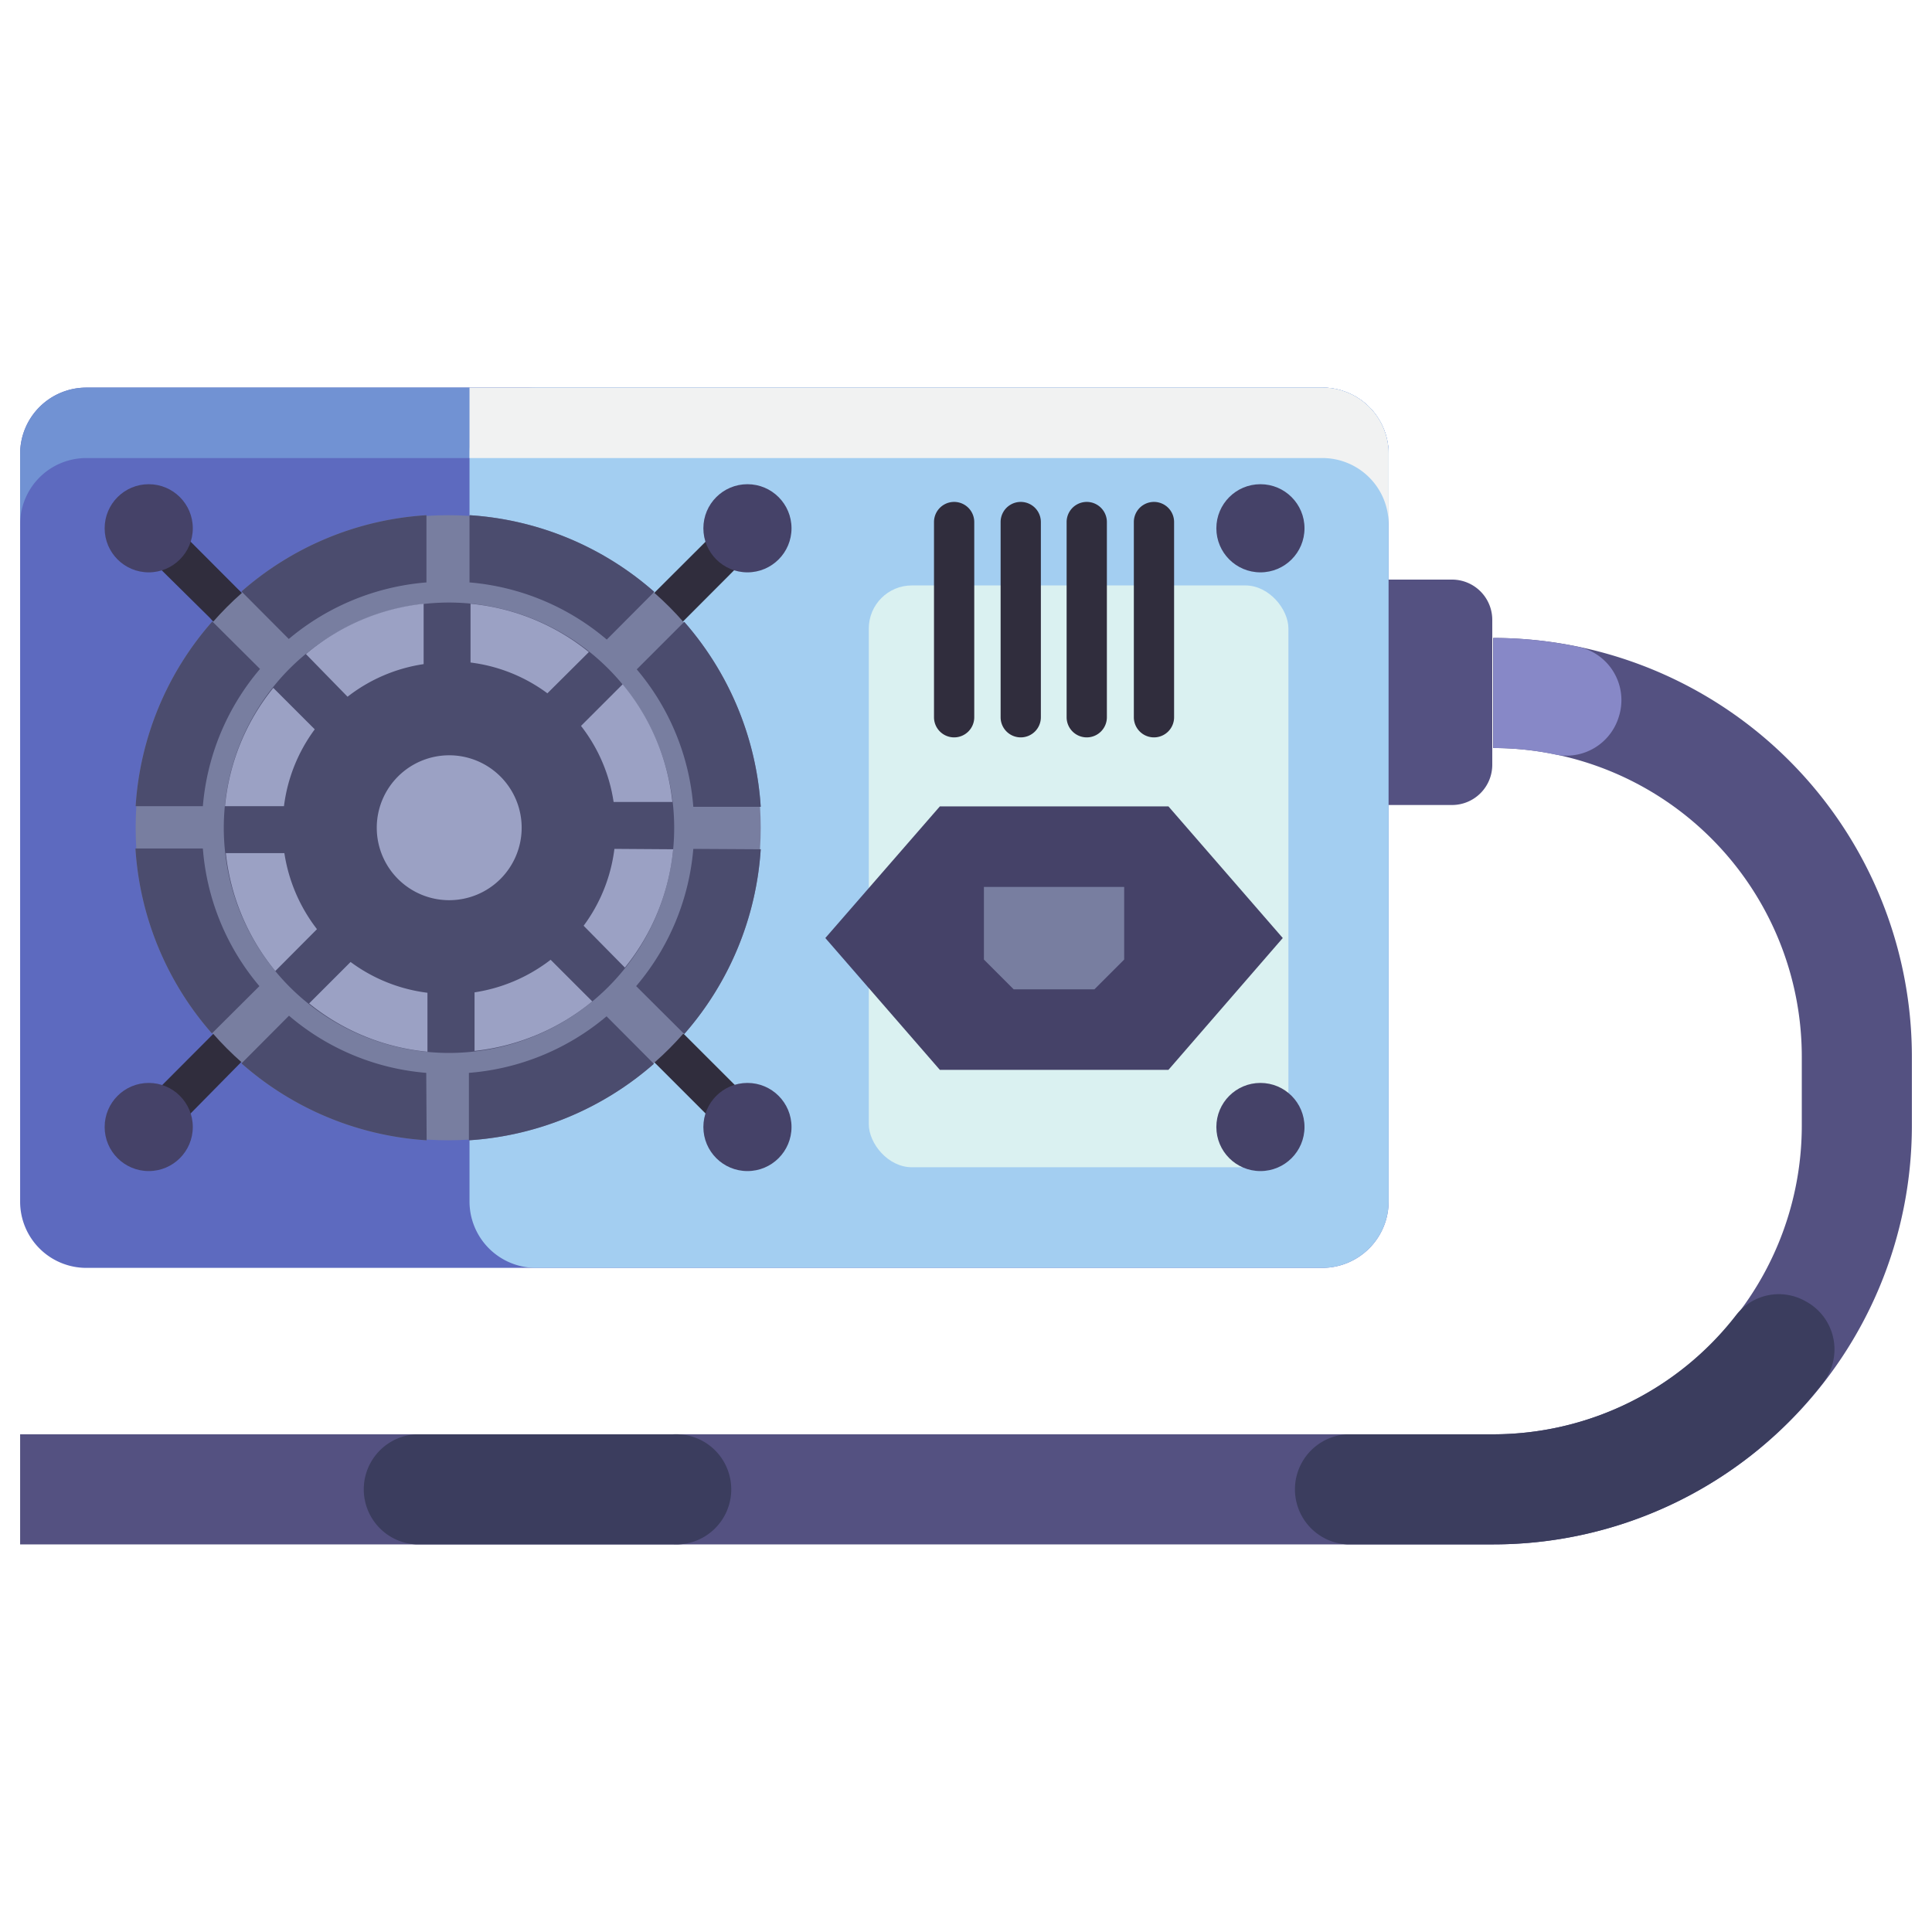 <svg xmlns="http://www.w3.org/2000/svg" viewBox="0 0 96 96"><defs><style>.cls-1{fill:#5d6abf;}.cls-2{fill:#7192d3;}.cls-3{fill:#a3cef1;}.cls-4{fill:#f1f2f2;}.cls-5{fill:#daf1f1;}.cls-6{fill:#545181;}.cls-7{fill:#3b3d5e;}.cls-8{fill:#8788c7;}.cls-9{fill:#454268;}.cls-10{fill:#787ea0;}.cls-11{fill:#302d3d;}.cls-12{fill:#4b4c6e;}.cls-13{fill:#9ba1c4;}</style></defs><title>Power Supply</title><g id="Power_Supply" data-name="Power Supply"><path class="cls-1" d="M69,22.55V59.7A3.3,3.3,0,0,1,65.73,63H4.29A3.29,3.29,0,0,1,1,59.7V22.55a3.29,3.29,0,0,1,3.29-3.29H65.73A3.29,3.29,0,0,1,69,22.55Z"/><path class="cls-2" d="M69,22.55v3.5a3.29,3.29,0,0,0-3.29-3.29H4.29A3.29,3.29,0,0,0,1,26.05v-3.5a3.29,3.29,0,0,1,3.29-3.29H65.73A3.29,3.29,0,0,1,69,22.55Z"/><path class="cls-3" d="M69,22.55V59.7A3.3,3.3,0,0,1,65.73,63H26.63a3.3,3.3,0,0,1-3.3-3.3V22.55a3.29,3.29,0,0,1,3.3-3.29h39.1A3.29,3.29,0,0,1,69,22.55Z"/><path class="cls-4" d="M65.73,19.26H23.33v3.5h42.4A3.29,3.29,0,0,1,69,26.05v-3.5A3.29,3.29,0,0,0,65.73,19.26Z"/><rect class="cls-5" x="43.17" y="29.09" width="20.85" height="28.91" rx="2.14"/><path class="cls-6" d="M69,28.8h3.15a2,2,0,0,1,2,2V38a2,2,0,0,1-2,2H69a0,0,0,0,1,0,0V28.8A0,0,0,0,1,69,28.8Z"/><path class="cls-6" d="M1,76.74H74.19A20.81,20.81,0,0,0,95,55.93V52.51A20.81,20.81,0,0,0,74.19,31.7v5.47A15.34,15.34,0,0,1,89.53,52.51v3.42A15.34,15.34,0,0,1,74.19,71.27H1"/><path class="cls-7" d="M20.65,71.27H33.43a2.74,2.74,0,1,1,0,5.47H20.65a2.74,2.74,0,0,1,0-5.47Z"/><path class="cls-7" d="M89.72,64.66a2.69,2.69,0,0,0-3.45.68,15.27,15.27,0,0,1-12.08,5.93H66.92a2.74,2.74,0,0,0,0,5.47h7.27a20.72,20.72,0,0,0,16.42-8.06A2.71,2.71,0,0,0,89.72,64.66Z"/><path class="cls-8" d="M80.43,35.64a2.71,2.71,0,0,0-2-3.5,20.7,20.7,0,0,0-4.23-.44v5.47a14.62,14.62,0,0,1,3.07.32A2.72,2.72,0,0,0,80.43,35.64Z"/><polygon class="cls-9" points="58.06 40.07 46.7 40.07 41.01 46.61 46.7 53.16 58.06 53.16 63.74 46.61 58.06 40.07"/><polygon class="cls-10" points="55.86 44.07 55.86 47.68 54.38 49.16 50.37 49.16 48.89 47.68 48.89 44.07 55.86 44.07"/><path class="cls-11" d="M33.25,31.15a1,1,0,0,1-.71-1.72l3.9-3.89a1,1,0,0,1,1.41,0,1,1,0,0,1,0,1.42L34,30.82A1,1,0,0,1,33.25,31.15Z"/><path class="cls-11" d="M7.39,57a1,1,0,0,1-.71-1.7l3.89-3.9a1,1,0,0,1,1.4,0A1,1,0,0,1,12,52.76l-3.94,4A1,1,0,0,1,7.39,57Z"/><path class="cls-11" d="M33.26,53.1a1,1,0,1,1,1-1A1,1,0,0,1,33.26,53.1Z"/><path class="cls-11" d="M11.29,31.15a1,1,0,0,1-.73-1.69,1,1,0,1,1,.73,1.69Z"/><circle class="cls-9" cx="37.14" cy="26.25" r="2.19"/><circle class="cls-9" cx="7.39" cy="56" r="2.19"/><path class="cls-11" d="M37.14,57a1,1,0,0,1-.7-.29l-3.9-3.9A1,1,0,0,1,34,51.4l3.9,3.9A1,1,0,0,1,37.14,57Z"/><path class="cls-11" d="M11.3,31.16a1,1,0,0,1-.71-.3L6.68,27A1,1,0,0,1,8.1,25.54L12,29.45A1,1,0,0,1,11.3,31.16Z"/><circle class="cls-9" cx="37.14" cy="56" r="2.19"/><circle class="cls-9" cx="7.39" cy="26.25" r="2.19"/><circle class="cls-9" cx="62.63" cy="56" r="2.19"/><circle class="cls-9" cx="62.63" cy="26.25" r="2.19"/><path class="cls-11" d="M47.41,36.64a1,1,0,0,1-1-1v-9.7a1,1,0,1,1,2,0v9.7A1,1,0,0,1,47.41,36.64Z"/><path class="cls-11" d="M50.72,36.64a1,1,0,0,1-1-1v-9.7a1,1,0,1,1,2,0v9.7A1,1,0,0,1,50.72,36.64Z"/><path class="cls-11" d="M54,36.64a1,1,0,0,1-1-1v-9.7a1,1,0,1,1,2,0v9.7A1,1,0,0,1,54,36.64Z"/><path class="cls-11" d="M57.34,36.64a1,1,0,0,1-1-1v-9.7a1,1,0,1,1,2,0v9.7A1,1,0,0,1,57.34,36.64Z"/><circle class="cls-10" cx="22.27" cy="41.13" r="15.53"/><path class="cls-12" d="M33.5,41.12A11.19,11.19,0,1,1,22.32,29.94,11.2,11.2,0,0,1,33.5,41.12Z"/><path class="cls-13" d="M33.45,42.2a11,11,0,0,1-2.4,5.88L29,46a8.09,8.09,0,0,0,1.53-3.82Z"/><path class="cls-13" d="M11.18,40.06a11,11,0,0,1,2.4-5.88l2.06,2.06a8.09,8.09,0,0,0-1.53,3.82Z"/><path class="cls-13" d="M29.43,49.76a11.07,11.07,0,0,1-5.85,2.46V49.31a8.19,8.19,0,0,0,3.78-1.62Z"/><path class="cls-13" d="M15.2,32.5A10.88,10.88,0,0,1,21.05,30V33a8.08,8.08,0,0,0-3.78,1.62Z"/><path class="cls-13" d="M21.24,52.26a11,11,0,0,1-5.88-2.4l2.06-2.06a8.09,8.09,0,0,0,3.82,1.53Z"/><path class="cls-13" d="M23.38,30a11,11,0,0,1,5.88,2.4L27.2,34.45a8.09,8.09,0,0,0-3.82-1.53Z"/><path class="cls-13" d="M13.68,48.25a11.1,11.1,0,0,1-2.46-5.86h2.91a8.19,8.19,0,0,0,1.62,3.78Z"/><path class="cls-13" d="M30.94,34a11,11,0,0,1,2.47,5.85H30.49a8.08,8.08,0,0,0-1.62-3.78Z"/><path class="cls-10" d="M37.8,42.2A15.43,15.43,0,0,1,34,51.38L31.61,49a12.08,12.08,0,0,0,2.84-6.82Z"/><path class="cls-12" d="M37.8,42.2A15.43,15.43,0,0,1,34,51.38L31.61,49a12.08,12.08,0,0,0,2.84-6.82Z"/><path class="cls-10" d="M6.74,40.06a15.33,15.33,0,0,1,3.81-9.18l2.37,2.36a12.05,12.05,0,0,0-2.84,6.82Z"/><path class="cls-12" d="M6.74,40.06a15.33,15.33,0,0,1,3.81-9.18l2.37,2.36a12.05,12.05,0,0,0-2.84,6.82Z"/><path class="cls-10" d="M34,30.9a15.43,15.43,0,0,1,3.8,9.19H34.45a12,12,0,0,0-2.81-6.83Z"/><path class="cls-12" d="M34,30.9a15.43,15.43,0,0,1,3.8,9.19H34.45a12,12,0,0,0-2.81-6.83Z"/><path class="cls-10" d="M10.53,51.35a15.38,15.38,0,0,1-3.8-9.19h3.35A12,12,0,0,0,12.89,49Z"/><path class="cls-12" d="M10.53,51.35a15.38,15.38,0,0,1-3.8-9.19h3.35A12,12,0,0,0,12.89,49Z"/><path class="cls-10" d="M23.33,25.6a15.36,15.36,0,0,1,9.18,3.81l-2.36,2.37a12.09,12.09,0,0,0-6.82-2.84Z"/><path class="cls-12" d="M23.33,25.6a15.36,15.36,0,0,1,9.18,3.81l-2.36,2.37a12.09,12.09,0,0,0-6.82-2.84Z"/><path class="cls-10" d="M21.2,56.66A15.37,15.37,0,0,1,12,52.84l2.36-2.37a12,12,0,0,0,6.82,2.84Z"/><path class="cls-12" d="M21.2,56.66A15.37,15.37,0,0,1,12,52.84l2.36-2.37a12,12,0,0,0,6.82,2.84Z"/><path class="cls-10" d="M12,29.39a15.36,15.36,0,0,1,9.19-3.79v3.34a12.14,12.14,0,0,0-6.84,2.81Z"/><path class="cls-12" d="M12,29.39a15.36,15.36,0,0,1,9.19-3.79v3.34a12.14,12.14,0,0,0-6.84,2.81Z"/><path class="cls-10" d="M32.49,52.86a15.43,15.43,0,0,1-9.19,3.8V53.31a12.07,12.07,0,0,0,6.84-2.81Z"/><path class="cls-12" d="M32.49,52.86a15.43,15.43,0,0,1-9.19,3.8V53.31a12.07,12.07,0,0,0,6.84-2.81Z"/><path class="cls-13" d="M19.77,38.59a3.6,3.6,0,1,1,0,5.08A3.6,3.6,0,0,1,19.77,38.59Z"/></g></svg>
